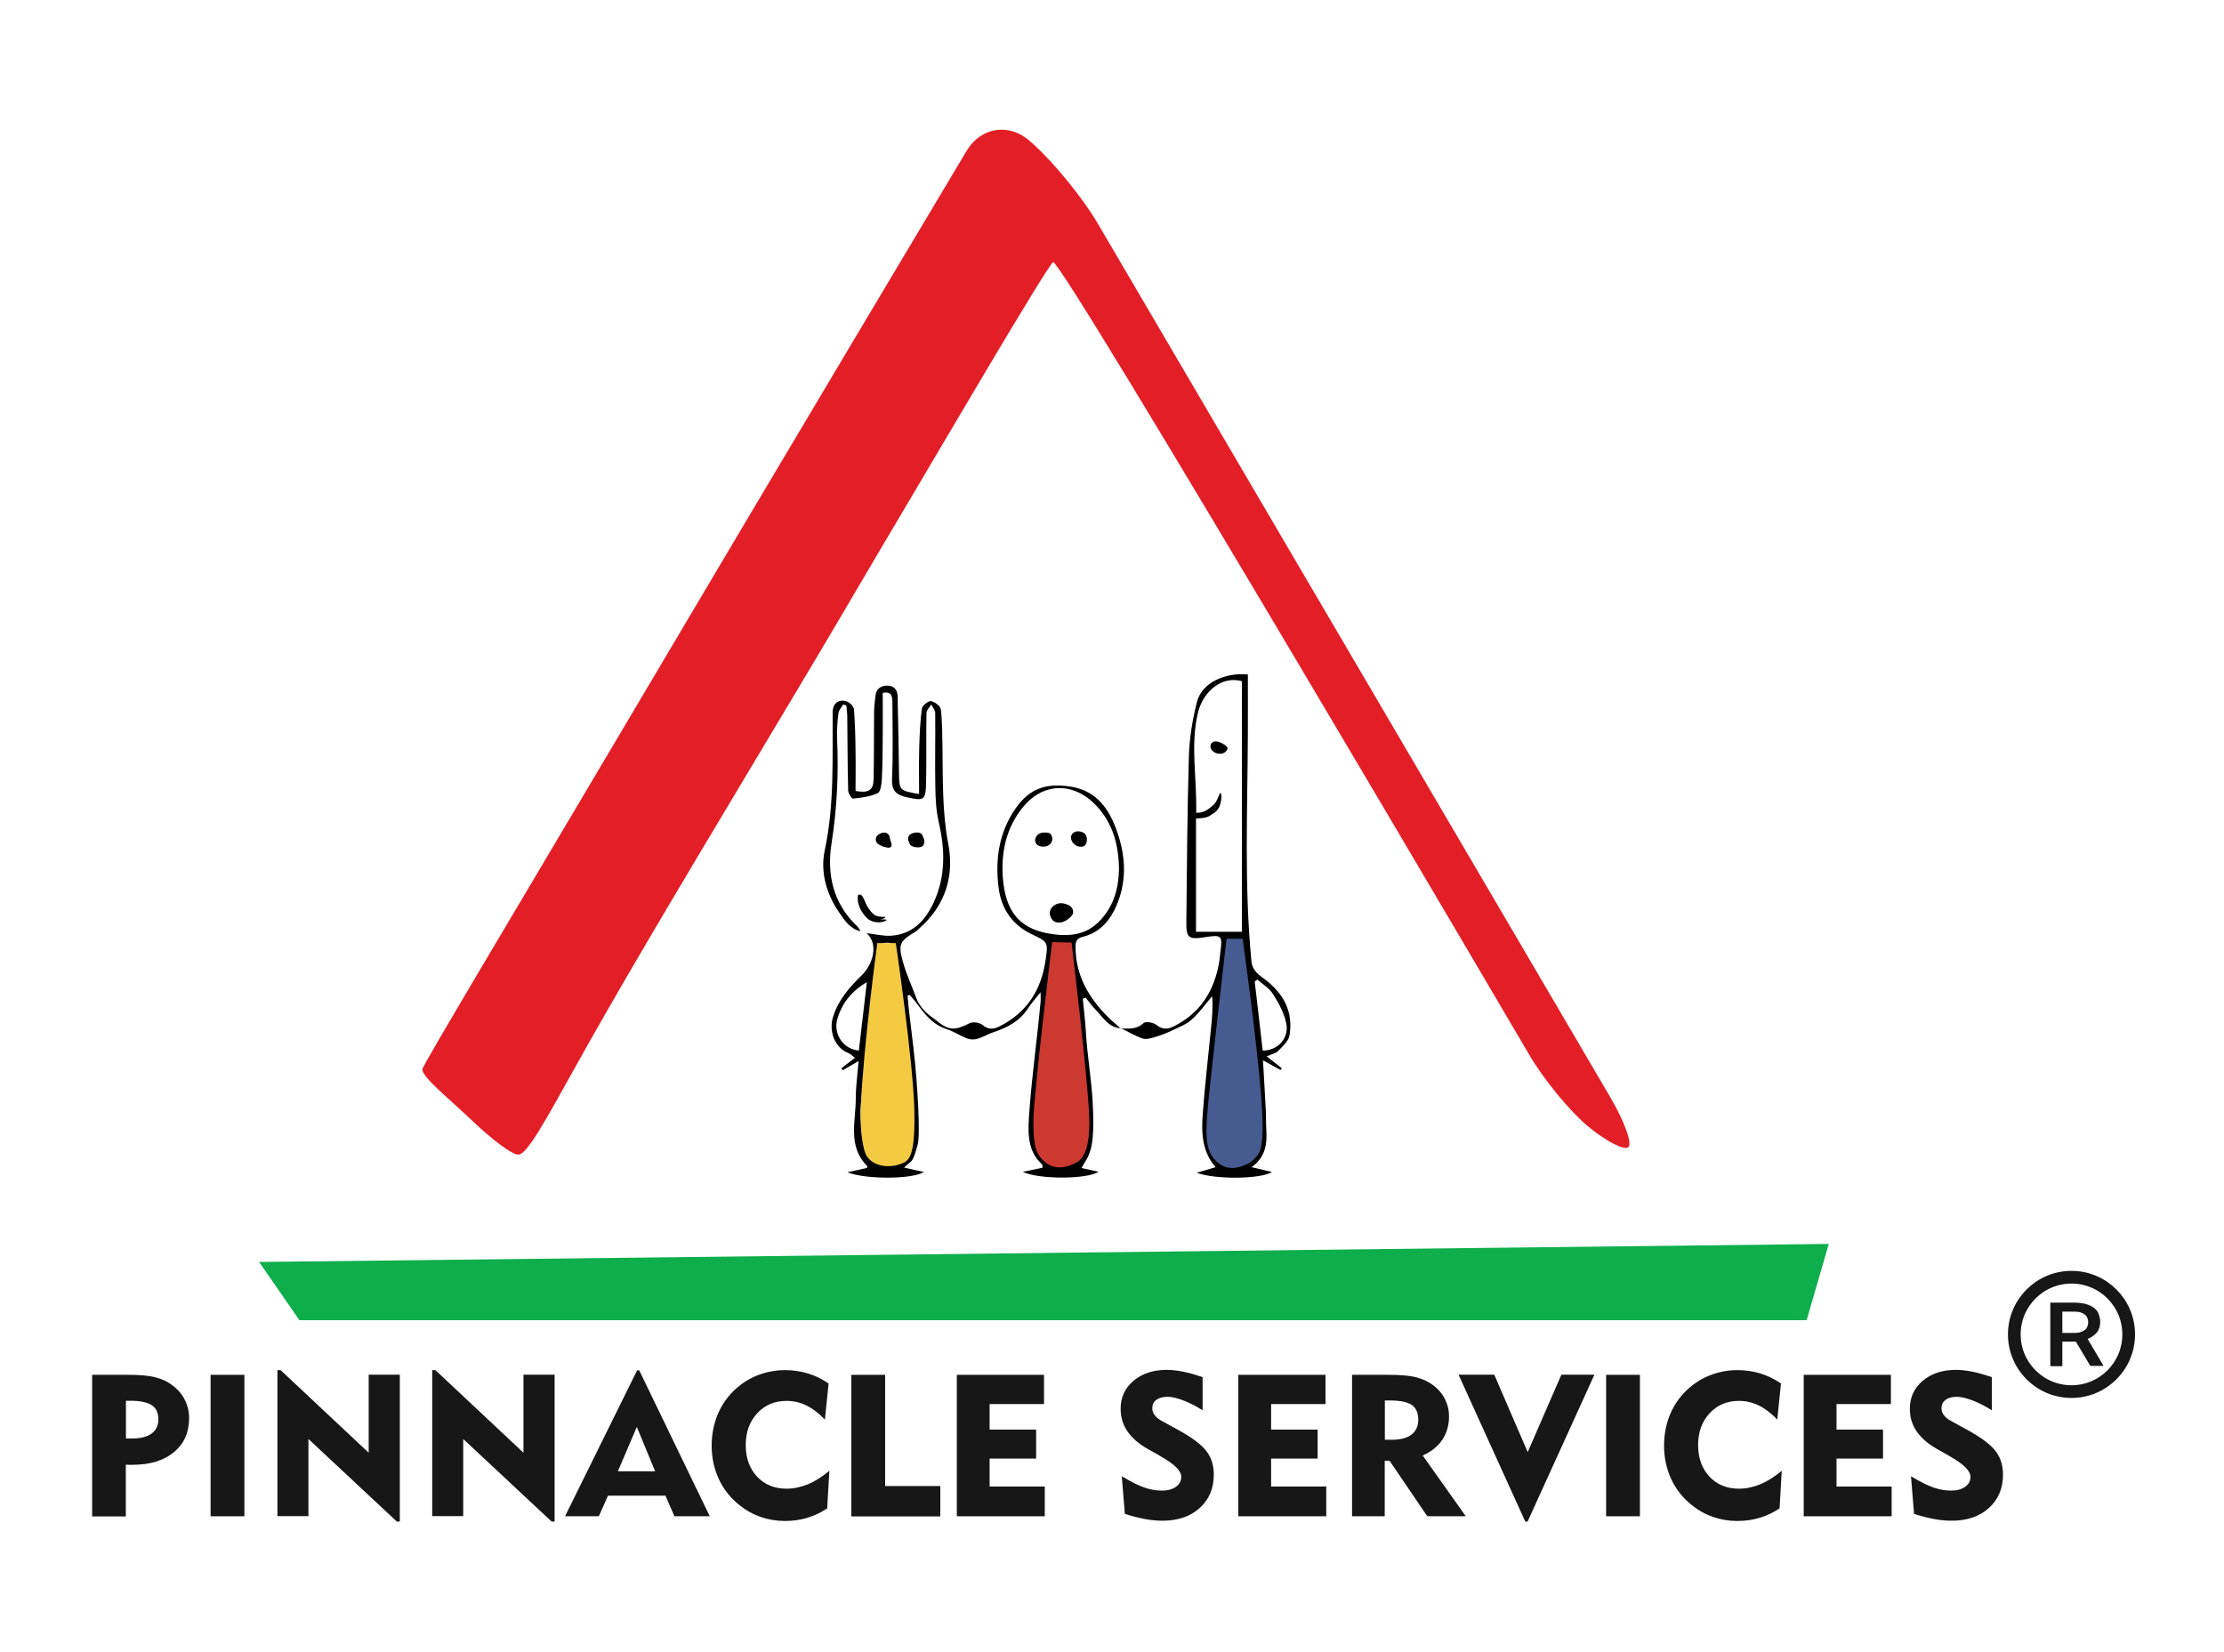 <svg width="175" height="130" viewBox="0 0 175 130" fill="none" xmlns="http://www.w3.org/2000/svg">
<path fill-rule="evenodd" clip-rule="evenodd" d="M88.21 80.93C88.83 80.93 89.43 81.02 89.97 80.51C90.13 80.35 90.75 80.45 90.99 80.64C91.46 81.03 91.89 81 92.36 80.76C94.47 79.71 95.56 77.94 95.94 75.67C95.98 75.41 96 75.15 96.03 74.89C96.21 73.62 96.12 73.54 94.84 73.74C93.5 73.95 93.33 73.82 93.35 72.46C93.4 68.14 93.42 63.82 93.55 59.51C93.59 58.09 93.83 56.66 94.17 55.28C94.57 53.65 96.48 52.91 98.19 53.07C98.19 54.66 98.2 56.28 98.19 57.89C98.16 63.8 97.9 69.72 98.47 75.63C98.54 76.39 99.08 76.73 99.54 77.07C101.02 78.2 101.77 79.62 101.47 81.46C101.4 81.91 100.93 82.33 100.57 82.7C100.39 82.89 100.08 82.94 99.67 83.12C100.15 83.49 100.51 83.78 100.87 84.06C100.84 84.11 100.81 84.15 100.77 84.2C100.34 83.96 99.91 83.73 99.38 83.43C99.46 84.89 99.55 86.21 99.61 87.53C99.63 87.97 99.61 88.42 99.64 88.86C99.71 89.99 99.6 91.05 98.48 91.84C99.12 91.99 99.58 92.1 100.09 92.22C99.24 92.78 95.61 92.83 94.17 92.28C94.72 92.12 95.13 92 95.65 91.84C94.54 90.56 94.53 89.04 94.65 87.53C94.82 85.29 95.08 83.06 95.3 80.83C95.38 80.04 95.45 79.25 95.38 78.39C94.85 79.01 94.38 79.68 93.78 80.22C93.36 80.6 92.78 80.82 92.26 81.07C91.82 81.28 91.36 81.46 90.89 81.6C90.58 81.69 90.2 81.81 89.92 81.72C89.33 81.52 88.79 81.19 88.22 80.92L88.21 80.93ZM94.12 64.24L94.11 64.49C94.11 67.43 94.11 70.37 94.11 73.32C95.29 73.32 96.41 73.32 97.72 73.32C97.72 66.68 97.72 60.13 97.72 53.6C96.11 53.15 94.68 54.44 94.28 56.02C93.63 58.64 94.21 61.27 94.12 64.13C94.62 63.9 94.9 64.09 95.17 63.84M99.36 82.67C100.58 82.66 101.48 81.65 101.2 80.46C101.02 79.67 100.61 78.91 100.17 78.22C99.88 77.76 99.36 77.45 98.94 77.08C98.87 77.13 98.8 77.18 98.73 77.23C98.94 79.02 99.15 80.82 99.36 82.67Z" fill="black"/>
<path fill-rule="evenodd" clip-rule="evenodd" d="M88.23 80.91C87.23 80.88 86.8 80.05 86.21 79.45C85.93 79.16 85.69 78.82 85.43 78.51C85.35 78.53 85.27 78.55 85.2 78.58C85.29 79.49 85.4 80.39 85.45 81.3C85.56 83.06 85.88 84.96 85.98 86.72C86.04 87.8 86.08 89.42 85.86 90.29C85.64 91.16 85.4 91.34 85.1 91.91C85.45 91.98 85.91 92.09 86.44 92.2C85.57 92.8 81.77 92.82 80.48 92.21C81.08 92.08 81.54 91.99 82.04 91.88C82.02 91.79 82.04 91.65 81.98 91.6C80.73 90.5 80.9 88.79 81 87.41C81.22 84.46 81.61 81.77 81.88 78.83C81.9 78.66 81.88 78.49 81.88 78.07C81.46 78.61 81.15 78.94 80.91 79.32C80.25 80.34 79.28 80.86 78.15 81.23C77.45 81.45 76.84 82.02 76.04 81.69C75.51 81.47 75.01 81.14 74.46 80.97C73.45 80.65 72.73 79.8 72.1 78.89V78.59C72.62 79.63 73.17 79.89 73.64 80.27C74.68 81.11 75.11 81.11 76.3 80.51C76.56 80.38 77.09 80.46 77.32 80.66C77.77 81.03 78.16 81 78.61 80.78C80.78 79.71 81.92 77.93 82.27 75.58C82.48 74.14 82.48 74.12 81.19 73.51C79.63 72.78 78.79 71.48 78.58 69.87C78.29 67.65 78.6 65.48 79.93 63.59C81.05 62 82.34 61.63 84.15 61.88C86.47 62.2 87.46 63.94 88.06 65.93C88.64 67.86 88.6 69.79 87.67 71.64C87.14 72.69 86.34 73.43 85.19 73.72C84.73 73.83 84.63 74.07 84.63 74.5C84.63 76.73 85.65 78.49 87.18 80.02C87.51 80.35 87.88 80.65 88.23 80.96C88.21 80.93 88.23 80.91 88.23 80.91ZM88.05 68.4C88.03 66.47 87.56 64.79 86.29 63.42C84.5 61.5 82.09 61.57 80.52 63.48C79.2 65.07 78.76 67.02 78.91 69.05C79.11 71.68 80.18 73.03 82.49 73.45C83.96 73.71 85.43 73.67 86.6 72.39C87.68 71.22 88.02 69.84 88.05 68.4Z" fill="black"/>
<path fill-rule="evenodd" clip-rule="evenodd" d="M72.27 79.1C72.04 78.83 71.82 78.56 71.59 78.29C71.53 78.3 71.47 78.32 71.41 78.33C71.52 79.61 71.49 79.17 71.86 82.32C72.23 85.47 72.42 89.35 72.21 90.06C72 90.77 72.03 90.78 71.81 91.23C71.7 91.45 71.33 91.64 71.15 91.88C71.71 92 72.18 92.1 72.7 92.22C71.83 92.79 68.14 92.83 66.68 92.24C67.31 92.1 67.77 92 68.22 91.9C68.23 91.85 68.26 91.78 68.23 91.75C66.68 90.18 67.34 88.23 67.34 86.4C67.34 85.5 67.47 84.6 67.56 83.49C67.03 83.8 66.67 84 66.32 84.21C66.28 84.16 66.24 84.11 66.2 84.06C66.54 83.8 66.87 83.55 67.27 83.24C67.08 83.09 66.94 82.94 66.77 82.87C65.68 82.45 65.19 81.14 65.56 79.98C65.98 78.67 66.83 77.69 67.8 76.75C68.69 75.89 69.16 74.29 68.19 73.43C68.83 73.5 69.47 73.66 70.09 73.63C71.8 73.53 72.81 72.44 73.48 70.99C74.41 68.96 74.37 66.85 73.87 64.71C73.67 63.83 73.61 62.9 73.6 61.99C73.56 60.03 73.61 58.06 73.59 56.1C73.59 55.88 73.39 55.65 73.28 55.43C73.15 55.65 72.9 55.88 72.9 56.1C72.87 57.93 72.91 59.77 72.87 61.6C72.84 63 72.7 63.03 71.34 62.73C70.48 62.54 70.15 62.19 70.19 61.26C70.28 59.27 70.23 57.28 70.22 55.29C70.22 54.86 70.2 54.37 69.46 54.52C69.46 55.65 69.47 56.75 69.46 57.84C69.45 58.99 69.45 60.14 69.39 61.29C69.37 61.68 69.3 62.3 69.06 62.41C68.47 62.69 67.77 62.77 67.11 62.84C67.01 62.85 66.75 62.43 66.74 62.21C66.69 60.3 66.69 58.39 66.67 56.48C66.67 56.16 66.63 55.83 66.6 55.51C66.52 55.48 66.43 55.45 66.35 55.43C66.22 55.66 66 55.88 65.97 56.13C65.89 56.8 65.84 57.49 65.87 58.16C65.99 60.91 65.86 63.64 65.43 66.37C65.05 68.79 65.55 71.06 67.41 72.85C67.53 72.97 67.64 73.1 67.7 73.28C66.87 73.07 66.42 72.38 66 71.75C65 70.29 64.54 68.56 64.9 66.89C65.67 63.28 65.49 59.65 65.52 56.02C65.53 55.29 66.07 54.94 66.73 55.24C66.94 55.34 67.19 55.63 67.2 55.85C67.28 56.94 67.31 58.04 67.32 59.14C67.34 60.18 67.32 61.22 67.32 62.24C68.35 62.42 68.72 62.19 68.74 61.33C68.78 59.58 68.76 57.82 68.78 56.07C68.78 55.63 68.84 55.18 68.89 54.74C68.94 54.2 69.32 53.95 69.8 53.95C70.31 53.95 70.62 54.24 70.63 54.79C70.67 56.78 70.72 58.76 70.74 60.75C70.76 62.2 70.74 62.2 72.32 62.48C72.32 61.27 72.3 60.08 72.33 58.88C72.36 57.84 72.4 56.79 72.54 55.76C72.57 55.52 73.03 55.15 73.25 55.17C73.54 55.21 74 55.55 74.03 55.8C74.15 56.78 74.14 57.78 74.16 58.78C74.2 61.34 74.13 63.88 74.62 66.43C75.1 68.93 74.38 71.25 72.37 73.02C72.27 73.11 72.19 73.21 72.08 73.28C70.77 74.07 70.65 74.28 71.07 75.76C71.33 76.68 71.74 77.56 72.07 78.45C72.15 78.66 72.21 78.89 72.27 79.11C72.26 79.12 72.27 79.1 72.27 79.1ZM71.81 87.15C71.77 87.15 71.74 87.14 71.7 87.14C71.67 86.38 71.68 85.62 71.59 84.87C71.2 81.52 70.78 78.18 70.38 74.83C70.34 74.47 70.32 74.17 69.82 74.18C69.37 74.19 69.19 74.31 69.13 74.79C68.67 78.84 68.12 82.88 67.74 86.94C67.63 88.13 67.89 89.37 68.12 90.56C68.25 91.24 69.21 91.7 70.03 91.61C70.77 91.53 71.45 91.26 71.55 90.41C71.68 89.33 71.72 88.24 71.81 87.15ZM68.21 77.28C66.99 78 66.24 78.95 65.88 80.21C65.59 81.22 66.2 82.52 67.58 82.67C67.79 80.88 68 79.08 68.21 77.28Z" fill="black"/>
<path fill-rule="evenodd" clip-rule="evenodd" d="M69.94 66.7C69.74 66.71 69.25 66.58 69.11 66.37C68.97 66.17 69.12 65.93 69.24 65.83C69.4 65.71 69.78 65.62 69.86 65.71C70.03 65.9 70.14 66.36 70.16 66.46C70.17 66.58 70.13 66.69 69.94 66.7Z" fill="black"/>
<path fill-rule="evenodd" clip-rule="evenodd" d="M70.08 88.95C70.14 89.17 70.31 89.42 70.25 89.6C70.18 89.79 69.93 90 69.72 90.04C69.61 90.06 69.36 89.78 69.31 89.6C69.28 89.5 69.55 89.33 69.69 89.19C69.82 89.1 69.95 89.02 70.08 88.95Z" fill="black"/>
<path fill-rule="evenodd" clip-rule="evenodd" d="M82.79 74.13L84.32 74.17C84.32 74.17 85.6 84.84 85.71 87.9C85.81 90.96 84.94 91.39 84.5 91.57C84.5 91.57 83.33 92.22 82.39 91.56C81.45 90.9 81.34 90.1 81.31 88.35C81.27 86.61 82.79 74.13 82.79 74.13Z" fill="#CB3931"/>
<path fill-rule="evenodd" clip-rule="evenodd" d="M96.51 73.87H97.78C97.78 73.87 98.89 81.77 99.24 86.29C99.59 90.81 99.01 90.77 98.75 91.13C98.49 91.49 97.04 92.36 95.98 91.6C94.93 90.83 94.82 89.78 95.01 87.45C95.21 85.11 96.51 73.87 96.51 73.87Z" fill="#465C91"/>
<path fill-rule="evenodd" clip-rule="evenodd" d="M69.03 74.21H70.49C70.49 74.21 71.87 83.57 71.95 87.42C72.02 91.28 71.48 91.39 70.71 91.64C69.95 91.89 68.63 91.82 68.13 90.84C67.98 90.55 67.63 89.14 67.73 87.12C67.95 82.2 69.03 74.21 69.03 74.21Z" fill="#F4CA43"/>
<path fill-rule="evenodd" clip-rule="evenodd" d="M69.05 66.38C68.86 66.18 68.81 65.82 69.24 65.6C69.68 65.38 70.02 65.6 70.02 65.99C70.02 66.38 69.9 66.38 69.9 66.38C69.9 66.38 69.24 66.58 69.05 66.38Z" fill="black"/>
<path fill-rule="evenodd" clip-rule="evenodd" d="M71.54 66.27C71.4 66.11 71.4 65.74 71.72 65.6C72.04 65.45 72.48 65.46 72.59 65.74C72.7 66.01 72.65 66.36 72.36 66.44C72.07 66.52 71.67 66.44 71.54 66.27Z" fill="black"/>
<path fill-rule="evenodd" clip-rule="evenodd" d="M67.52 70.42C67.59 70.4 67.8 70.29 67.96 70.72C68.12 71.15 68.55 71.98 69.04 72.09C69.53 72.2 69.72 72.08 69.65 72.2C69.58 72.32 68.82 72.53 68.25 72.13C68.01 71.96 67.7 71.55 67.58 71.23C67.43 70.78 67.52 70.42 67.52 70.42Z" fill="black"/>
<path fill-rule="evenodd" clip-rule="evenodd" d="M71.63 66.48C71.49 66.32 71.49 65.95 71.81 65.81C72.13 65.66 72.57 65.67 72.68 65.95C72.79 66.23 72.74 66.57 72.45 66.65C72.16 66.72 71.76 66.64 71.63 66.48Z" fill="black"/>
<path fill-rule="evenodd" clip-rule="evenodd" d="M67.61 70.63C67.68 70.61 67.89 70.5 68.05 70.93C68.21 71.37 68.64 72.19 69.13 72.3C69.62 72.41 69.81 72.29 69.74 72.41C69.67 72.53 68.91 72.74 68.34 72.34C68.1 72.17 67.79 71.76 67.67 71.44C67.52 70.99 67.61 70.63 67.61 70.63Z" fill="black"/>
<path fill-rule="evenodd" clip-rule="evenodd" d="M83.69 71.09C84.35 71.23 84.45 71.54 84.39 71.77C84.34 72.01 83.79 72.46 83.4 72.49C83.01 72.52 82.74 72.4 82.62 71.97C82.49 71.54 83.03 70.95 83.69 71.09Z" fill="black"/>
<path fill-rule="evenodd" clip-rule="evenodd" d="M81.48 66.26C81.36 66.07 81.56 65.56 82.04 65.52C82.51 65.48 82.74 65.53 82.76 65.89C82.77 66.25 82.47 66.46 82.19 66.5C81.9 66.54 81.6 66.45 81.48 66.26Z" fill="black"/>
<path fill-rule="evenodd" clip-rule="evenodd" d="M84.27 65.85C84.3 65.63 84.54 65.32 85.05 65.44C85.55 65.57 85.49 65.9 85.47 66.09C85.45 66.28 85.34 66.57 84.91 66.51C84.46 66.45 84.24 66.07 84.27 65.85Z" fill="black"/>
<path fill-rule="evenodd" clip-rule="evenodd" d="M83.73 71.19C84.39 71.33 84.49 71.64 84.43 71.87C84.38 72.11 83.83 72.56 83.44 72.59C83.05 72.62 82.78 72.5 82.66 72.07C82.53 71.65 83.08 71.06 83.73 71.19Z" fill="black"/>
<path fill-rule="evenodd" clip-rule="evenodd" d="M81.52 66.37C81.4 66.18 81.6 65.67 82.08 65.63C82.56 65.59 82.78 65.64 82.8 66C82.81 66.36 82.51 66.57 82.23 66.61C81.95 66.65 81.64 66.56 81.52 66.37Z" fill="black"/>
<path fill-rule="evenodd" clip-rule="evenodd" d="M84.31 65.96C84.34 65.74 84.58 65.43 85.09 65.55C85.59 65.68 85.53 66.01 85.51 66.2C85.49 66.39 85.38 66.68 84.95 66.62C84.51 66.56 84.28 66.18 84.31 65.96Z" fill="black"/>
<path fill-rule="evenodd" clip-rule="evenodd" d="M93.93 63.93C93.93 63.93 94.53 64.08 95.08 63.66C95.27 63.51 95.51 63.36 95.65 63.14C95.91 62.72 96.01 62.24 96.07 62.43C96.16 62.72 96.11 63.63 95.51 63.98C95.33 64.08 95.18 64.24 94.95 64.3C94.43 64.44 93.83 64.4 93.83 64.4" fill="black"/>
<path fill-rule="evenodd" clip-rule="evenodd" d="M95.25 58.68C95.29 58.44 95.47 58.29 95.8 58.35C96.13 58.42 96.57 58.71 96.59 58.85C96.61 58.99 96.38 59.36 95.92 59.31C95.46 59.27 95.21 58.93 95.25 58.68Z" fill="black"/>
<path d="M33.23 84.15C33.21 83.89 40.42 71.88 48.93 57.49C61.83 35.68 76.06 11.87 76.06 11.87C77.19 9.98 79.44 9.65 81.07 11.13L81.39 11.42C83.02 12.9 85.26 15.67 86.37 17.57L126.74 86.39C127.85 88.29 128.47 90.04 128.11 90.28C127.75 90.52 126.31 89.76 124.91 88.59C123.51 87.42 121.45 84.91 120.34 83.01C120.34 83.01 83.76 20.69 82.87 20.63C82.57 20.61 73.09 36.8 71.63 39.25C70.17 41.71 68.72 44.16 66.3 48.28C61.94 55.69 55.79 65.83 50.82 74.29C48.64 78 46.73 81.33 45.24 84.01C42.92 88.18 41.49 90.79 40.82 90.85C40.3 90.9 38.61 89.58 36.96 88C35.06 86.21 33.28 84.79 33.23 84.15Z" fill="#E31E26"/>
<path d="M7.25 119.31V108.18H10.11C10.99 108.18 11.69 108.24 12.21 108.37C12.73 108.5 13.19 108.71 13.58 109.02C13.99 109.32 14.32 109.7 14.54 110.15C14.77 110.6 14.88 111.08 14.88 111.59C14.88 112.72 14.48 113.61 13.68 114.27C12.88 114.93 11.79 115.26 10.42 115.26C10.28 115.26 10.17 115.26 10.1 115.26C10.03 115.26 9.96 115.25 9.9 115.25V119.32H7.25V119.31ZM10.27 110.22H9.91V113.19H10.39C11.06 113.19 11.57 113.06 11.93 112.8C12.28 112.54 12.46 112.17 12.46 111.68C12.46 111.17 12.29 110.8 11.94 110.57C11.59 110.34 11.03 110.22 10.27 110.22Z" fill="#171718"/>
<path d="M16.57 119.31V108.18H19.23V119.31H16.57Z" fill="#171718"/>
<path d="M21.83 119.31V107.81H22.08L29.01 114.31V108.17H31.46V119.73H31.23L24.27 113.23V119.3H21.83V119.31Z" fill="#171718"/>
<path d="M34.01 119.31V107.81H34.26L41.19 114.31V108.17H43.64V119.73H43.41L36.45 113.23V119.3H34.01V119.31Z" fill="#171718"/>
<path d="M44.46 119.31L50.13 107.83H50.3L55.85 119.31H53.07L52.36 117.69H47.84L47.12 119.31H44.46ZM48.62 115.77H51.55L50.11 112.28L48.62 115.77Z" fill="#171718"/>
<path d="M64.91 111.7C64.43 111.2 63.94 110.83 63.45 110.59C62.96 110.35 62.44 110.23 61.89 110.23C60.95 110.23 60.18 110.56 59.58 111.21C58.98 111.86 58.68 112.69 58.68 113.71C58.68 114.73 58.98 115.55 59.57 116.19C60.16 116.82 60.94 117.14 61.89 117.14C62.45 117.14 63.01 117.02 63.58 116.79C64.14 116.55 64.7 116.2 65.26 115.73L65.09 118.69C64.61 119.01 64.09 119.26 63.53 119.43C62.96 119.6 62.38 119.68 61.77 119.68C61.11 119.68 60.49 119.58 59.88 119.37C59.28 119.17 58.72 118.86 58.22 118.46C57.5 117.9 56.95 117.21 56.57 116.4C56.19 115.59 56 114.7 56 113.75C56 112.93 56.14 112.15 56.42 111.43C56.7 110.71 57.11 110.07 57.65 109.52C58.19 108.97 58.82 108.54 59.53 108.25C60.24 107.96 60.99 107.81 61.78 107.81C62.4 107.81 63 107.9 63.57 108.07C64.14 108.24 64.68 108.51 65.2 108.86L64.91 111.7Z" fill="#171718"/>
<path d="M66.99 119.31V108.18H69.65V116.93H73.99V119.32H66.99V119.31Z" fill="#171718"/>
<path d="M75.29 119.31V108.18H82.15V110.48H77.87V112.49H81.53V114.77H77.87V116.97H82.21V119.31H75.29Z" fill="#171718"/>
<path d="M88.27 116.16C88.96 116.58 89.54 116.87 90.02 117.04C90.5 117.21 90.97 117.29 91.42 117.29C91.88 117.29 92.25 117.19 92.53 116.99C92.81 116.79 92.95 116.53 92.95 116.21C92.95 115.75 92.45 115.24 91.46 114.67C91.3 114.58 91.18 114.51 91.09 114.45L90.34 114.03C89.61 113.62 89.07 113.15 88.71 112.62C88.35 112.09 88.18 111.51 88.18 110.85C88.18 109.95 88.52 109.22 89.19 108.65C89.87 108.08 90.74 107.79 91.81 107.79C92.2 107.79 92.63 107.84 93.09 107.93C93.55 108.02 94.06 108.17 94.63 108.36V110.97C94.09 110.63 93.58 110.37 93.1 110.19C92.62 110.01 92.21 109.91 91.87 109.91C91.5 109.91 91.2 109.99 90.99 110.15C90.77 110.31 90.67 110.53 90.67 110.81C90.67 111 90.73 111.19 90.86 111.36C90.99 111.53 91.18 111.68 91.44 111.82L92.75 112.54C93.84 113.14 94.57 113.7 94.95 114.21C95.33 114.72 95.51 115.33 95.51 116.03C95.51 117.12 95.14 117.99 94.4 118.66C93.66 119.33 92.68 119.66 91.46 119.66C91.05 119.66 90.59 119.62 90.11 119.53C89.62 119.44 89.09 119.31 88.51 119.12L88.27 116.16Z" fill="#171718"/>
<path d="M97.44 119.31V108.18H104.3V110.48H100.02V112.49H103.68V114.77H100.02V116.97H104.36V119.31H97.44Z" fill="#171718"/>
<path d="M106.39 119.31V108.18H109.25C110.17 108.18 110.88 108.24 111.38 108.36C111.88 108.48 112.33 108.68 112.72 108.96C113.13 109.26 113.46 109.62 113.68 110.06C113.91 110.5 114.02 110.96 114.02 111.45C114.02 112.15 113.84 112.77 113.49 113.29C113.13 113.82 112.62 114.23 111.95 114.53L115.34 119.31H112.31L109.34 114.94H108.96V119.31H106.39ZM109.41 110.2H108.97V113.29H109.53C110.2 113.29 110.71 113.15 111.07 112.88C111.42 112.61 111.6 112.22 111.6 111.71C111.6 111.18 111.43 110.79 111.09 110.55C110.74 110.32 110.18 110.2 109.41 110.2Z" fill="#171718"/>
<path d="M120.2 119.73H120.02L114.77 108.17H117.58L120.21 114.26L122.86 108.17H125.46L120.2 119.73Z" fill="#171718"/>
<path d="M126.38 119.31V108.18H129.04V119.31H126.38Z" fill="#171718"/>
<path d="M139.85 111.7C139.37 111.2 138.88 110.83 138.39 110.59C137.9 110.35 137.38 110.23 136.83 110.23C135.89 110.23 135.12 110.56 134.52 111.21C133.92 111.86 133.62 112.69 133.62 113.71C133.62 114.73 133.92 115.55 134.51 116.19C135.1 116.82 135.88 117.14 136.83 117.14C137.39 117.14 137.95 117.02 138.52 116.79C139.08 116.55 139.64 116.2 140.2 115.73L140.03 118.69C139.55 119.01 139.03 119.26 138.47 119.43C137.9 119.6 137.32 119.68 136.71 119.68C136.05 119.68 135.43 119.58 134.82 119.37C134.22 119.17 133.66 118.86 133.16 118.46C132.44 117.9 131.89 117.21 131.51 116.4C131.13 115.59 130.94 114.7 130.94 113.75C130.94 112.93 131.08 112.15 131.36 111.43C131.64 110.71 132.05 110.07 132.59 109.52C133.13 108.97 133.76 108.54 134.47 108.25C135.18 107.96 135.93 107.81 136.72 107.81C137.34 107.81 137.94 107.9 138.51 108.07C139.08 108.24 139.62 108.51 140.14 108.86L139.85 111.7Z" fill="#171718"/>
<path d="M141.93 119.31V108.18H148.79V110.48H144.51V112.49H148.17V114.77H144.51V116.97H148.85V119.31H141.93Z" fill="#171718"/>
<path d="M150.37 116.16C151.06 116.58 151.64 116.87 152.12 117.04C152.6 117.21 153.07 117.29 153.52 117.29C153.98 117.29 154.35 117.19 154.63 116.99C154.91 116.79 155.05 116.53 155.05 116.21C155.05 115.75 154.55 115.24 153.56 114.67C153.4 114.58 153.28 114.51 153.19 114.45L152.44 114.03C151.71 113.62 151.17 113.15 150.81 112.62C150.45 112.09 150.28 111.51 150.28 110.85C150.28 109.95 150.62 109.22 151.29 108.65C151.97 108.08 152.84 107.79 153.91 107.79C154.3 107.79 154.73 107.84 155.19 107.93C155.65 108.02 156.16 108.17 156.73 108.36V110.97C156.19 110.63 155.68 110.37 155.2 110.19C154.72 110.01 154.31 109.91 153.97 109.91C153.6 109.91 153.3 109.99 153.09 110.15C152.88 110.31 152.77 110.53 152.77 110.81C152.77 111 152.83 111.19 152.96 111.36C153.09 111.53 153.28 111.68 153.54 111.82L154.85 112.54C155.94 113.14 156.67 113.7 157.05 114.21C157.43 114.72 157.61 115.33 157.61 116.03C157.61 117.12 157.24 117.99 156.5 118.66C155.76 119.33 154.78 119.66 153.56 119.66C153.15 119.66 152.69 119.62 152.21 119.53C151.72 119.44 151.19 119.31 150.61 119.12L150.37 116.16Z" fill="#171718"/>
<g clip-path="url(#clip0_636_5098)">
<path d="M167.5 105C167.5 107.485 165.485 109.5 163 109.5C160.515 109.5 158.5 107.485 158.5 105C158.5 102.515 160.515 100.5 163 100.5C165.485 100.5 167.5 102.515 167.5 105Z" stroke="#171718"/>
<path d="M163.346 105.569H162.28V107.5H161.333V102.5H163.275C163.582 102.5 163.866 102.543 164.127 102.607C164.364 102.672 164.577 102.779 164.742 102.886C164.908 103.015 165.05 103.165 165.121 103.358C165.192 103.552 165.263 103.766 165.263 104.002C165.263 104.345 165.168 104.624 165.003 104.839C164.813 105.054 164.577 105.247 164.269 105.354L165.5 107.436V107.479H164.482L163.346 105.569ZM162.28 104.882H163.275C163.44 104.882 163.606 104.861 163.724 104.818C163.843 104.775 163.961 104.71 164.056 104.646C164.15 104.582 164.198 104.496 164.245 104.388C164.293 104.281 164.316 104.174 164.316 104.045C164.316 103.916 164.293 103.809 164.245 103.702C164.198 103.594 164.15 103.509 164.056 103.444C163.961 103.38 163.866 103.315 163.724 103.273C163.606 103.23 163.44 103.208 163.251 103.208H162.28V104.882Z" fill="#171718"/>
</g>
<path d="M20.39 99.3L23.56 103.88H142.16L143.9 97.88L20.39 99.3Z" fill="#0DAE4B"/>
<defs>
<clipPath id="clip0_636_5098">
<rect width="10" height="10" fill="white" transform="translate(158 100)"/>
</clipPath>
</defs>
</svg>
